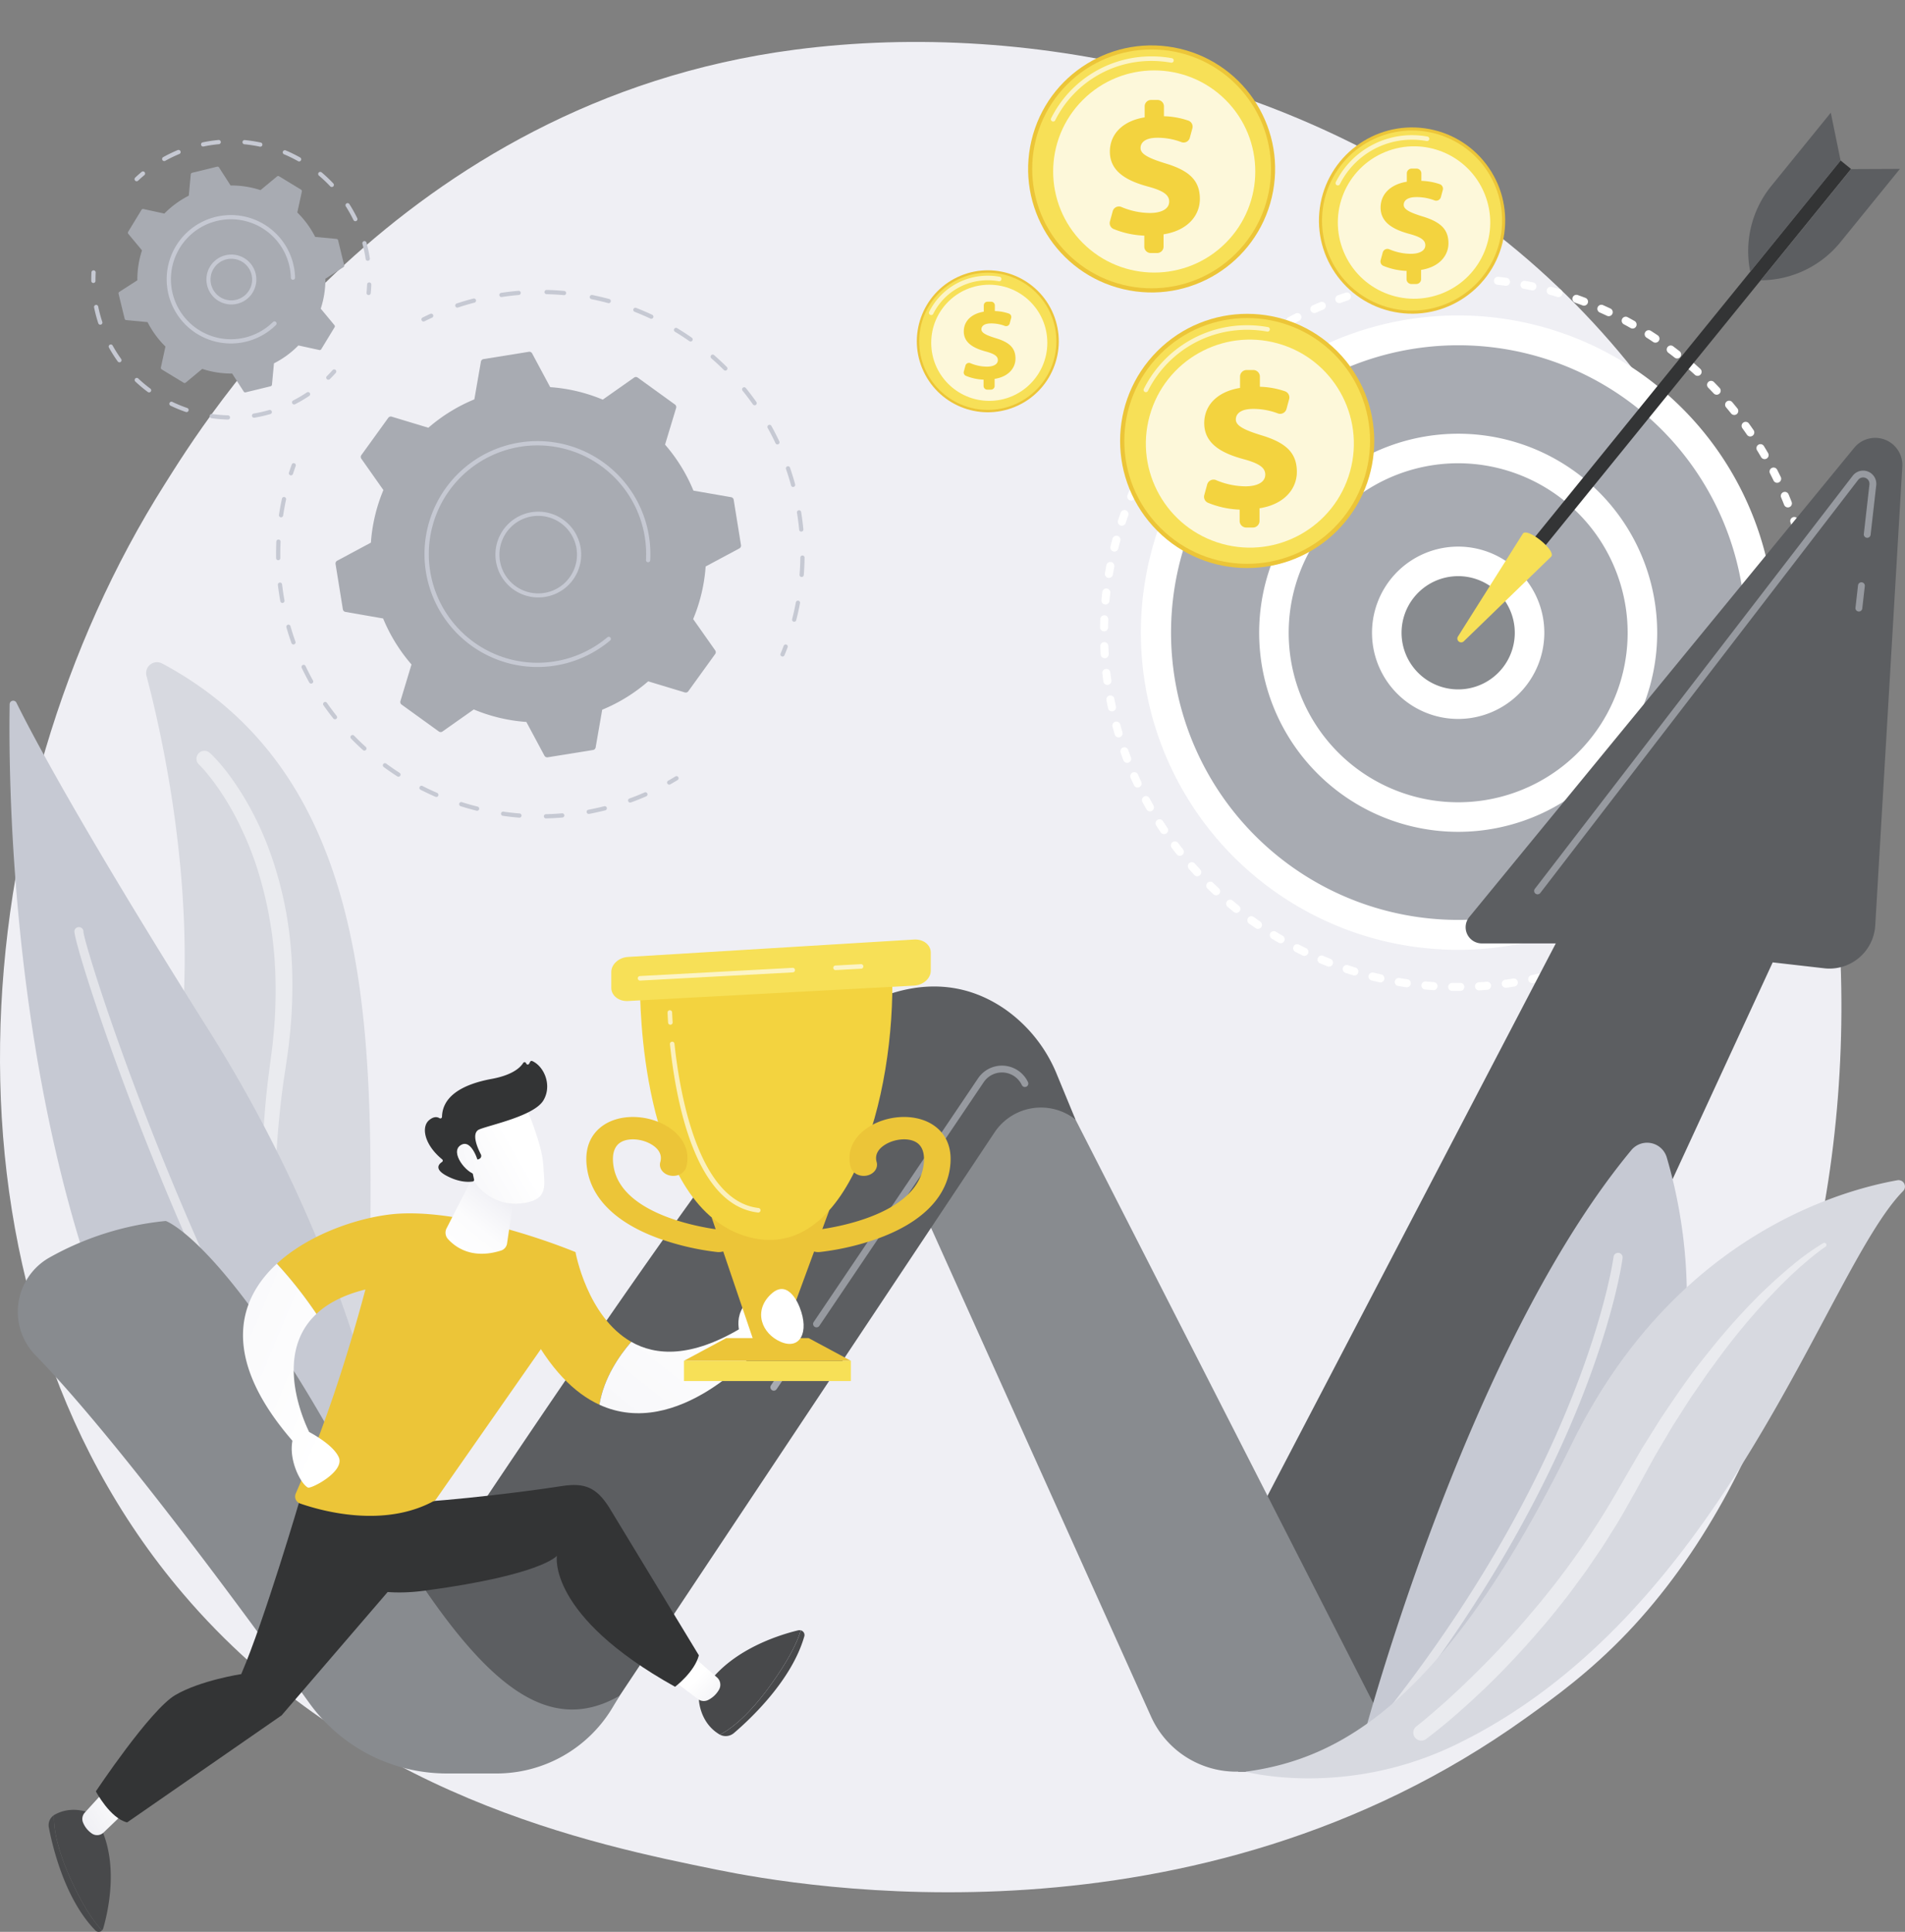 <svg xmlns="http://www.w3.org/2000/svg" xmlns:xlink="http://www.w3.org/1999/xlink" width="726" height="736.107" viewBox="0 0 726 736.107">
  <rect x="0" y="0" width="726" height="736.107" fill="#808080" stroke="none"/>
  <defs>
    <linearGradient id="linear-gradient" x1="1.121" y1="-0.158" x2="-1.164" y2="1.904" gradientUnits="objectBoundingBox">
      <stop offset="0" stop-color="#fff"/>
      <stop offset="1" stop-color="#efeff4"/>
    </linearGradient>
    <linearGradient id="linear-gradient-2" x1="0.642" y1="0.453" x2="-5.223" y2="3.274" xlink:href="#linear-gradient"/>
    <linearGradient id="linear-gradient-3" x1="0" y1="0.5" x2="1" y2="0.5" xlink:href="#linear-gradient"/>
    <linearGradient id="linear-gradient-4" x1="1.103" y1="0.077" x2="-0.006" y2="0.854" gradientUnits="objectBoundingBox">
      <stop offset="0" stop-color="#fff"/>
      <stop offset="0.001" stop-color="#fefefe"/>
      <stop offset="1" stop-color="#efeff4"/>
    </linearGradient>
    <linearGradient id="linear-gradient-5" x1="0.508" y1="0.485" x2="1.513" y2="1.314" gradientUnits="objectBoundingBox">
      <stop offset="0" stop-color="#fff"/>
      <stop offset="0.47" stop-color="#f4f4f7"/>
      <stop offset="1" stop-color="#efeff4"/>
    </linearGradient>
    <linearGradient id="linear-gradient-6" x1="0.891" y1="0.756" x2="-1.329" y2="-0.937" xlink:href="#linear-gradient"/>
    <linearGradient id="linear-gradient-7" x1="0.228" y1="1.143" x2="0.77" y2="0.275" gradientUnits="objectBoundingBox">
      <stop offset="0" stop-color="#fff"/>
      <stop offset="0.541" stop-color="#fcfcfd"/>
      <stop offset="0.889" stop-color="#f3f3f7"/>
      <stop offset="1" stop-color="#efeff4"/>
    </linearGradient>
    <linearGradient id="linear-gradient-8" x1="0.672" y1="0.468" x2="-0.465" y2="1.136" xlink:href="#linear-gradient"/>
    <linearGradient id="linear-gradient-9" x1="2.225" y1="-0.28" x2="-2.428" y2="1.902" xlink:href="#linear-gradient"/>
    <linearGradient id="linear-gradient-10" x1="2.014" y1="-0.219" x2="7.211" y2="-2.832" xlink:href="#linear-gradient"/>
  </defs>
  <g id="Group_4141" data-name="Group 4141" transform="translate(-335 -302.118)">
    <path id="Path_9570" data-name="Path 9570" d="M955.424,948.28c-14.41,15.171-28.045,24.954-38.818,32.683-126.63,90.859-276.467,64.374-308.312,57.906-47.024-9.551-137.922-28.013-203.639-105.295-99.424-116.921-83.943-301.127-6.822-422.724,14.106-22.243,88.621-145.692,240.072-165.489,91.657-11.981,198.5,12.183,275.871,77.006C1076.187,558.435,1064.625,833.317,955.424,948.28Z" transform="translate(0 -24.303)" fill="#efeff4"/>
    <g id="Group_4106" data-name="Group 4106" transform="translate(390.683 554.423)">
      <path id="Path_9571" data-name="Path 9571" d="M628.374,1341.92s-65.285-42.942-67.507-136.746c-2.159-91.175,15.4-215.882-79.4-266.579a4.149,4.149,0,0,0-5.965,4.719c5.487,20.692,17.727,74.42,13.8,129.472C484.289,1143.059,507.47,1314.435,628.374,1341.92Z" transform="translate(-475.358 -938.094)" fill="#d7d9e0"/>
      <path id="Path_9572" data-name="Path 9572" d="M528.765,1023.991l.391.346.294.28c.2.185.378.365.551.542.359.357.7.714,1.03,1.072.667.719,1.314,1.442,1.937,2.179,1.26,1.466,2.441,2.98,3.572,4.526a107.685,107.685,0,0,1,6.251,9.591,119.88,119.88,0,0,1,9.465,20.722,144.588,144.588,0,0,1,5.735,21.988,152.921,152.921,0,0,1,2.24,22.551,187.2,187.2,0,0,1-.786,22.58l-.6,5.61-.785,5.583c-.257,1.884-.543,3.645-.813,5.474-.28,1.812-.552,3.626-.767,5.448a332.07,332.07,0,0,0-2.776,43.957c-.02,7.355.3,14.707.75,22.051.472,7.344,1.241,14.666,2.169,21.969.953,7.3,2.157,14.566,3.567,21.8q2.19,10.829,5.126,21.493,3,10.639,6.833,21.021,3.868,10.361,8.693,20.336a178.579,178.579,0,0,0,10.821,19.31,163.041,163.041,0,0,0,13.2,17.814,155.064,155.064,0,0,1-13.891-17.355,179.857,179.857,0,0,1-11.533-19.059,219.776,219.776,0,0,1-9.406-20.225q-4.148-10.361-7.471-21.035-3.249-10.683-5.767-21.577c-1.619-7.269-3.047-14.584-4.2-21.948-1.09-7.37-2.019-14.768-2.649-22.2-.606-7.428-1.083-14.875-1.216-22.333a337.566,337.566,0,0,1,1.914-44.723c.181-1.86.42-3.714.668-5.567l.72-5.529.7-5.427.52-5.442a180.674,180.674,0,0,0,.523-21.8,148.644,148.644,0,0,0-7.768-42.58c-1.209-3.4-2.5-6.772-4-10.047-1.477-3.286-3.054-6.528-4.831-9.654a101.262,101.262,0,0,0-5.75-9.093c-1.038-1.455-2.116-2.879-3.232-4.253-.555-.691-1.127-1.362-1.7-2.014-.29-.325-.58-.649-.871-.952-.146-.159-.29-.307-.428-.443l-.327-.325-.248-.246a3.026,3.026,0,0,1,4.139-4.411Z" transform="translate(-504.542 -989.457)" fill="#fff" opacity="0.47"/>
    </g>
    <g id="Group_4108" data-name="Group 4108" transform="translate(338.607 569.099)">
      <path id="Path_9573" data-name="Path 9573" d="M344.165,976.425c-.711,41.584.849,297.368,144.076,363.715a6.422,6.422,0,0,0,9.109-6.049c-1.043-30.4-9.936-126.387-77.4-233.583-48.673-77.342-67.249-112.569-73.211-124.661A1.359,1.359,0,0,0,344.165,976.425Z" transform="translate(-344.092 -975.086)" fill="#c6c9d3"/>
      <g id="Group_4107" data-name="Group 4107" transform="translate(24.744 86.273)">
        <path id="Path_9574" data-name="Path 9574" d="M534.979,1467.019a1.733,1.733,0,0,1-1.429-.749c-42.877-62.034-75.063-131.566-94.513-178.971-20.91-50.961-33.043-90.93-32.56-93.35a1.735,1.735,0,0,1,3.432.459c.288,3.287,11.72,41.558,33.071,93.355,19.272,46.754,51.125,115.334,93.425,176.534a1.736,1.736,0,0,1-1.426,2.722Zm-125.1-272.4v0Z" transform="translate(-406.463 -1192.552)" fill="#fff" opacity="0.5"/>
      </g>
    </g>
    <g id="Group_4114" data-name="Group 4114" transform="translate(754.234 345.062)">
      <g id="Group_4112" data-name="Group 4112" transform="translate(0 61.693)">
        <path id="Path_9575" data-name="Path 9575" d="M1528.06,838.841q-1.06,0-2.122-.017a1.535,1.535,0,1,1,.048-3.07q1.037.017,2.077.016l.957,0a1.515,1.515,0,0,1,1.547,1.523,1.536,1.536,0,0,1-1.523,1.548Zm8.131-.243a1.535,1.535,0,0,1-.09-3.068q1.512-.09,3.028-.215a1.536,1.536,0,0,1,.253,3.061q-1.551.128-3.1.22Zm-17.382-.075c-.036,0-.071,0-.107,0q-1.551-.107-3.094-.248a1.535,1.535,0,1,1,.279-3.058q1.51.138,3.026.242a1.535,1.535,0,0,1-.1,3.067Zm27.566-.918a1.535,1.535,0,0,1-.2-3.057q1.508-.2,3-.44a1.535,1.535,0,1,1,.48,3.032q-1.53.242-3.071.451A1.544,1.544,0,0,1,1546.375,837.605Zm-37.737-.171a1.517,1.517,0,0,1-.223-.016q-1.539-.224-3.069-.484a1.535,1.535,0,1,1,.514-3.027q1.494.253,3,.472a1.535,1.535,0,0,1-.219,3.055Zm47.816-1.577a1.535,1.535,0,0,1-.318-3.037q1.488-.316,2.962-.665a1.535,1.535,0,1,1,.705,2.988q-1.508.356-3.029.68A1.524,1.524,0,0,1,1556.454,835.857Zm-57.876-.286a1.55,1.55,0,0,1-.339-.038q-1.522-.343-3.032-.719a1.535,1.535,0,1,1,.744-2.979q1.475.368,2.962.7a1.536,1.536,0,0,1-.336,3.034Zm67.8-2.219a1.535,1.535,0,0,1-.431-3.009q1.458-.428,2.9-.888a1.535,1.535,0,0,1,.932,2.926q-1.477.47-2.97.908A1.523,1.523,0,0,1,1566.373,833.352Zm-77.7-.413a1.553,1.553,0,0,1-.452-.068q-1.489-.458-2.965-.948a1.535,1.535,0,0,1,.968-2.913q1.443.478,2.9.926a1.536,1.536,0,0,1-.45,3Zm87.4-2.839a1.536,1.536,0,0,1-.544-2.972q1.422-.538,2.826-1.107a1.535,1.535,0,1,1,1.153,2.846q-1.437.581-2.891,1.132A1.527,1.527,0,0,1,1576.074,830.1Zm-97.08-.541a1.53,1.53,0,0,1-.56-.107q-1.449-.569-2.883-1.17a1.535,1.535,0,0,1,1.188-2.832q1.4.588,2.817,1.144a1.536,1.536,0,0,1-.561,2.965Zm106.5-3.442a1.536,1.536,0,0,1-.653-2.926q1.376-.645,2.733-1.319a1.535,1.535,0,0,1,1.367,2.75q-1.389.69-2.8,1.35A1.534,1.534,0,0,1,1585.5,826.118Zm-115.889-.661a1.531,1.531,0,0,1-.667-.154q-1.4-.677-2.784-1.385a1.535,1.535,0,0,1,1.4-2.733q1.352.693,2.721,1.354a1.536,1.536,0,0,1-.669,2.918Zm124.97-4.023a1.536,1.536,0,0,1-.757-2.873q1.318-.744,2.616-1.518a1.535,1.535,0,1,1,1.572,2.638q-1.329.791-2.678,1.554A1.53,1.53,0,0,1,1594.578,821.433Zm-134.013-.779a1.522,1.522,0,0,1-.769-.208q-1.344-.78-2.67-1.59a1.536,1.536,0,0,1,1.6-2.62q1.295.793,2.609,1.555a1.536,1.536,0,0,1-.772,2.864Zm142.706-4.58a1.535,1.535,0,0,1-.856-2.81q1.258-.844,2.5-1.714a1.535,1.535,0,1,1,1.767,2.51q-1.266.891-2.554,1.754A1.524,1.524,0,0,1,1603.271,816.074Zm-151.358-.891a1.524,1.524,0,0,1-.867-.269q-1.281-.878-2.541-1.787a1.535,1.535,0,0,1,1.8-2.491q1.232.888,2.483,1.746a1.535,1.535,0,0,1-.87,2.8Zm159.623-5.114a1.536,1.536,0,0,1-.949-2.743q1.191-.937,2.36-1.9a1.535,1.535,0,1,1,1.952,2.37q-1.2.985-2.415,1.944A1.526,1.526,0,0,1,1611.535,810.07Zm-167.835-.99a1.527,1.527,0,0,1-.96-.338q-1.21-.972-2.4-1.972a1.535,1.535,0,1,1,1.977-2.349q1.161.977,2.344,1.927a1.535,1.535,0,0,1-.963,2.732Zm175.626-5.626a1.535,1.535,0,0,1-1.038-2.667q1.118-1.025,2.213-2.074a1.535,1.535,0,1,1,2.125,2.217q-1.119,1.072-2.262,2.121A1.531,1.531,0,0,1,1619.326,803.453Zm-183.351-1.076a1.529,1.529,0,0,1-1.049-.415q-1.133-1.06-2.241-2.145a1.535,1.535,0,1,1,2.148-2.194q1.084,1.062,2.191,2.1a1.535,1.535,0,0,1-1.049,2.656Zm190.623-6.111a1.535,1.535,0,0,1-1.12-2.585q1.038-1.107,2.051-2.236a1.535,1.535,0,1,1,2.287,2.049q-1.036,1.156-2.1,2.287A1.532,1.532,0,0,1,1626.6,796.266Zm-197.82-1.152a1.531,1.531,0,0,1-1.131-.5q-1.048-1.142-2.072-2.307a1.535,1.535,0,0,1,2.307-2.026q1,1.139,2.026,2.256a1.535,1.535,0,0,1-1.13,2.574Zm204.532-6.565a1.535,1.535,0,0,1-1.194-2.5q.953-1.181,1.878-2.384a1.535,1.535,0,0,1,2.433,1.872q-.946,1.23-1.921,2.439A1.534,1.534,0,0,1,1633.31,788.548Zm-211.158-1.218a1.532,1.532,0,0,1-1.206-.585q-.959-1.216-1.891-2.455a1.535,1.535,0,1,1,2.454-1.846q.911,1.211,1.848,2.4a1.535,1.535,0,0,1-1.2,2.486Zm217.273-6.985a1.535,1.535,0,0,1-1.263-2.406q.861-1.25,1.693-2.52a1.536,1.536,0,0,1,2.569,1.683q-.852,1.3-1.733,2.579A1.534,1.534,0,0,1,1639.424,780.345Zm-223.288-1.273a1.533,1.533,0,0,1-1.276-.678q-.863-1.284-1.7-2.59a1.536,1.536,0,1,1,2.587-1.655q.816,1.277,1.66,2.532a1.535,1.535,0,0,1-1.272,2.392ZM1644.9,771.7a1.536,1.536,0,0,1-1.325-2.309q.765-1.311,1.5-2.641a1.535,1.535,0,1,1,2.687,1.484q-.751,1.361-1.534,2.7A1.535,1.535,0,0,1,1644.9,771.7Zm-234.139-1.314a1.534,1.534,0,0,1-1.337-.778q-.763-1.345-1.5-2.71a1.535,1.535,0,1,1,2.7-1.453q.717,1.334,1.462,2.649a1.536,1.536,0,0,1-1.334,2.293Zm238.954-7.722a1.536,1.536,0,0,1-1.38-2.205q.662-1.368,1.3-2.75a1.535,1.535,0,0,1,2.793,1.276q-.647,1.415-1.324,2.813A1.535,1.535,0,0,1,1649.719,762.664Zm-243.646-1.342a1.535,1.535,0,0,1-1.39-.883q-.66-1.4-1.289-2.824a1.535,1.535,0,0,1,2.808-1.244q.615,1.389,1.26,2.762a1.536,1.536,0,0,1-1.389,2.189Zm247.763-8.037a1.536,1.536,0,0,1-1.427-2.1q.558-1.413,1.083-2.841a1.535,1.535,0,1,1,2.881,1.061q-.538,1.461-1.108,2.908A1.536,1.536,0,0,1,1653.836,753.286ZM1402.077,751.9a1.537,1.537,0,0,1-1.436-.99q-.55-1.449-1.069-2.915a1.536,1.536,0,0,1,2.895-1.026q.508,1.434,1.045,2.85a1.536,1.536,0,0,1-1.435,2.081Zm255.153-8.288a1.536,1.536,0,0,1-1.468-1.987q.448-1.453.864-2.92a1.535,1.535,0,1,1,2.954.839q-.425,1.5-.883,2.984A1.537,1.537,0,0,1,1657.229,743.617ZM1398.81,742.21a1.537,1.537,0,0,1-1.473-1.1q-.437-1.486-.844-2.988a1.535,1.535,0,0,1,2.964-.8q.4,1.467.826,2.92a1.536,1.536,0,0,1-1.473,1.97Zm261.066-8.5a1.537,1.537,0,0,1-1.5-1.875q.335-1.484.638-2.978a1.535,1.535,0,1,1,3.01.609q-.309,1.528-.653,3.046A1.536,1.536,0,0,1,1659.876,733.712ZM1396.29,732.3a1.535,1.535,0,0,1-1.5-1.214q-.325-1.515-.616-3.043a1.535,1.535,0,1,1,3.016-.575q.284,1.494.6,2.975a1.535,1.535,0,0,1-1.18,1.823A1.553,1.553,0,0,1,1396.29,732.3Zm265.464-8.651a1.513,1.513,0,0,1-.226-.017,1.535,1.535,0,0,1-1.294-1.743q.221-1.5.408-3.007a1.535,1.535,0,1,1,3.047.378q-.191,1.543-.418,3.078A1.535,1.535,0,0,1,1661.754,723.645Zm-267.227-1.426a1.535,1.535,0,0,1-1.519-1.328q-.209-1.532-.385-3.077a1.535,1.535,0,0,1,3.051-.348q.172,1.511.377,3.01a1.536,1.536,0,0,1-1.313,1.729A1.589,1.589,0,0,1,1394.527,722.219Zm268.33-8.745c-.036,0-.073,0-.109,0a1.534,1.534,0,0,1-1.424-1.638q.106-1.512.177-3.03a1.536,1.536,0,0,1,3.068.145q-.074,1.554-.182,3.1A1.535,1.535,0,0,1,1662.857,713.475Zm-269.336-1.435a1.536,1.536,0,0,1-1.531-1.441q-.1-1.554-.155-3.1a1.535,1.535,0,1,1,3.068-.119q.059,1.513.152,3.032a1.535,1.535,0,0,1-1.438,1.627C1393.585,712.038,1393.553,712.04,1393.521,712.04Zm269.661-8.79a1.535,1.535,0,0,1-1.535-1.527q-.009-1.514-.052-3.035a1.535,1.535,0,0,1,3.07-.087q.043,1.555.053,3.1a1.535,1.535,0,0,1-1.526,1.544Zm-269.9-1.441h-.022a1.535,1.535,0,0,1-1.514-1.557q.022-1.556.079-3.1a1.554,1.554,0,0,1,1.591-1.477,1.536,1.536,0,0,1,1.477,1.591q-.057,1.513-.078,3.033A1.535,1.535,0,0,1,1393.282,701.809Zm269.454-8.783a1.535,1.535,0,0,1-1.529-1.412q-.122-1.51-.279-3.023a1.535,1.535,0,1,1,3.054-.317q.161,1.548.285,3.092a1.535,1.535,0,0,1-1.406,1.654C1662.82,693.025,1662.778,693.027,1662.736,693.027Zm-268.92-1.433c-.047,0-.093,0-.141-.006a1.534,1.534,0,0,1-1.39-1.667q.14-1.549.315-3.089a1.535,1.535,0,0,1,3.051.346q-.17,1.505-.308,3.019A1.536,1.536,0,0,1,1393.816,691.594Zm267.914-7.409a1.535,1.535,0,0,1-1.517-1.312q-.222-1.5-.475-3a1.535,1.535,0,0,1,3.028-.514q.259,1.526.484,3.066a1.534,1.534,0,0,1-1.3,1.742A1.494,1.494,0,0,1,1661.73,684.185Zm-266.605-2.737a1.519,1.519,0,0,1-.256-.022,1.534,1.534,0,0,1-1.26-1.768q.257-1.533.549-3.056a1.535,1.535,0,1,1,3.016.578q-.285,1.489-.537,2.987A1.536,1.536,0,0,1,1395.124,681.448Zm264.741-7.32a1.536,1.536,0,0,1-1.5-1.2q-.333-1.483-.7-2.954a1.535,1.535,0,0,1,2.98-.741q.374,1.5.715,3.021a1.535,1.535,0,0,1-1.161,1.834A1.551,1.551,0,0,1,1659.865,674.128Zm-262.66-2.71a1.537,1.537,0,0,1-1.491-1.905q.375-1.514.784-3.014a1.535,1.535,0,0,1,2.963.806q-.4,1.468-.766,2.947A1.537,1.537,0,0,1,1397.205,671.418Zm260.041-7.179a1.536,1.536,0,0,1-1.467-1.086q-.445-1.454-.922-2.892a1.535,1.535,0,1,1,2.914-.966q.488,1.471.943,2.958a1.537,1.537,0,0,1-1.468,1.986Zm-257.2-2.67a1.536,1.536,0,0,1-1.458-2.018q.489-1.478,1.011-2.943a1.535,1.535,0,0,1,2.893,1.03q-.51,1.432-.988,2.878A1.537,1.537,0,0,1,1400.05,661.569Zm253.833-6.99a1.535,1.535,0,0,1-1.43-.976q-.555-1.415-1.14-2.812a1.535,1.535,0,0,1,2.833-1.185q.6,1.43,1.166,2.879a1.534,1.534,0,0,1-.87,1.989A1.519,1.519,0,0,1,1653.882,654.579Zm-250.247-2.608a1.536,1.536,0,0,1-1.416-2.127q.6-1.436,1.232-2.856a1.535,1.535,0,0,1,2.805,1.248q-.618,1.388-1.2,2.792A1.537,1.537,0,0,1,1403.635,651.971ZM1649.79,645.2a1.536,1.536,0,0,1-1.384-.868q-.658-1.363-1.345-2.707a1.535,1.535,0,1,1,2.733-1.4q.7,1.376,1.378,2.771a1.537,1.537,0,0,1-1.382,2.2Zm-241.852-2.525a1.537,1.537,0,0,1-1.367-2.234q.707-1.385,1.444-2.753a1.535,1.535,0,0,1,2.7,1.456q-.721,1.337-1.411,2.692A1.537,1.537,0,0,1,1407.938,642.678Zm237.069-6.49a1.536,1.536,0,0,1-1.33-.765q-.76-1.31-1.549-2.6a1.535,1.535,0,1,1,2.62-1.6q.806,1.32,1.585,2.66a1.536,1.536,0,0,1-1.326,2.307Zm-232.076-2.449a1.535,1.535,0,0,1-1.31-2.334q.809-1.327,1.648-2.635a1.535,1.535,0,1,1,2.585,1.657q-.819,1.279-1.61,2.576A1.535,1.535,0,0,1,1412.931,633.739Zm226.617-6.183a1.533,1.533,0,0,1-1.267-.666q-.859-1.25-1.744-2.477a1.535,1.535,0,1,1,2.491-1.8q.905,1.256,1.784,2.534a1.535,1.535,0,0,1-1.264,2.4Zm-220.965-2.349a1.535,1.535,0,0,1-1.246-2.431q.906-1.262,1.84-2.5a1.535,1.535,0,1,1,2.453,1.847q-.913,1.212-1.8,2.446A1.534,1.534,0,0,1,1418.583,625.207Zm214.864-5.847a1.531,1.531,0,0,1-1.2-.572q-.952-1.181-1.928-2.34a1.535,1.535,0,0,1,2.348-1.979q1,1.184,1.971,2.392a1.535,1.535,0,0,1-1.195,2.5Zm-208.587-2.233a1.535,1.535,0,0,1-1.175-2.522q1-1.188,2.021-2.355a1.535,1.535,0,0,1,2.308,2.025q-1,1.141-1.977,2.3A1.532,1.532,0,0,1,1424.86,617.127Zm201.881-5.482a1.532,1.532,0,0,1-1.121-.485q-1.038-1.107-2.1-2.189a1.535,1.535,0,1,1,2.192-2.15q1.086,1.106,2.148,2.239a1.535,1.535,0,0,1-1.119,2.585Zm-195.015-2.1a1.535,1.535,0,0,1-1.1-2.608q1.084-1.11,2.193-2.2a1.535,1.535,0,0,1,2.147,2.2q-1.084,1.061-2.143,2.145A1.531,1.531,0,0,1,1431.727,609.545Zm187.742-5.09a1.529,1.529,0,0,1-1.036-.4q-1.12-1.025-2.261-2.025a1.535,1.535,0,0,1,2.024-2.309q1.166,1.022,2.311,2.07a1.535,1.535,0,0,1-1.038,2.667Zm-180.328-1.95a1.535,1.535,0,0,1-1.015-2.687q1.163-1.025,2.351-2.023a1.535,1.535,0,1,1,1.975,2.35q-1.161.975-2.3,1.976A1.525,1.525,0,0,1,1439.141,602.5Zm172.532-4.675a1.531,1.531,0,0,1-.948-.328q-1.193-.938-2.407-1.85a1.535,1.535,0,0,1,1.844-2.455q1.241.932,2.461,1.892a1.535,1.535,0,0,1-.95,2.742Zm-164.61-1.784a1.535,1.535,0,0,1-.926-2.761q1.237-.932,2.495-1.838a1.535,1.535,0,0,1,1.793,2.493q-1.23.884-2.439,1.8A1.531,1.531,0,0,1,1447.063,596.046Zm156.337-4.237a1.528,1.528,0,0,1-.854-.261q-1.26-.846-2.54-1.665a1.535,1.535,0,0,1,1.654-2.587q1.309.837,2.6,1.7a1.535,1.535,0,0,1-.858,2.81Zm-147.952-1.6a1.535,1.535,0,0,1-.831-2.827q1.3-.835,2.625-1.642a1.535,1.535,0,1,1,1.6,2.621q-1.293.788-2.566,1.606A1.528,1.528,0,0,1,1455.448,590.208Zm139.246-3.78a1.527,1.527,0,0,1-.755-.2q-1.323-.749-2.662-1.469a1.536,1.536,0,0,1,1.454-2.7q1.368.736,2.719,1.5a1.536,1.536,0,0,1-.757,2.872Zm-130.448-1.4a1.536,1.536,0,0,1-.73-2.888q1.36-.732,2.74-1.437a1.535,1.535,0,1,1,1.4,2.735q-1.349.689-2.679,1.406A1.529,1.529,0,0,1,1464.245,585.027Zm121.356-3.308a1.529,1.529,0,0,1-.653-.147q-1.375-.648-2.765-1.264a1.535,1.535,0,0,1,1.244-2.807q1.423.631,2.829,1.293a1.536,1.536,0,0,1-.655,2.925Zm-112.182-1.192a1.536,1.536,0,0,1-.624-2.939q1.418-.629,2.852-1.228a1.535,1.535,0,1,1,1.182,2.835q-1.4.584-2.788,1.2A1.528,1.528,0,0,1,1473.42,580.526Zm102.756-2.816a1.539,1.539,0,0,1-.546-.1q-1.421-.542-2.855-1.051a1.535,1.535,0,1,1,1.028-2.894q1.467.521,2.92,1.075a1.535,1.535,0,0,1-.547,2.97Zm-93.255-.976a1.536,1.536,0,0,1-.514-2.982q1.46-.52,2.937-1.007a1.536,1.536,0,0,1,.962,2.917q-1.443.475-2.871.983A1.536,1.536,0,0,1,1482.921,576.735Zm83.547-2.3a1.541,1.541,0,0,1-.436-.064q-1.457-.432-2.928-.83a1.535,1.535,0,0,1,.8-2.964q1.5.408,3,.849a1.536,1.536,0,0,1-.435,3.008Zm-73.786-.752a1.535,1.535,0,0,1-.4-3.017q1.5-.407,3.005-.78a1.535,1.535,0,1,1,.738,2.98q-1.476.365-2.937.763A1.532,1.532,0,0,1,1492.682,573.679Zm63.853-1.778a1.551,1.551,0,0,1-.323-.035q-1.489-.319-2.986-.6a1.535,1.535,0,1,1,.575-3.016q1.532.292,3.054.617a1.536,1.536,0,0,1-.32,3.037Zm-53.887-.527a1.536,1.536,0,0,1-.288-3.044q1.521-.292,3.055-.551a1.535,1.535,0,0,1,.512,3.027q-1.5.254-2.988.539A1.543,1.543,0,0,1,1502.648,571.373Zm43.8-1.234a1.532,1.532,0,0,1-.207-.014q-1.5-.2-3.013-.373a1.535,1.535,0,1,1,.343-3.051q1.545.174,3.081.382a1.535,1.535,0,0,1-.2,3.057Zm-33.687-.316a1.535,1.535,0,0,1-.174-3.06q.782-.09,1.569-.171.759-.079,1.52-.149a1.535,1.535,0,1,1,.284,3.057q-.743.069-1.488.146-.768.08-1.533.167A1.49,1.49,0,0,1,1512.76,569.823Zm23.5-.669-.092,0q-1.513-.089-3.031-.143a1.535,1.535,0,0,1,.109-3.069q1.554.056,3.1.146a1.535,1.535,0,0,1-.089,3.068Zm-13.3-.122a1.535,1.535,0,0,1-.061-3.069q1.556-.062,3.1-.089a1.536,1.536,0,0,1,.053,3.071q-1.515.026-3.035.087Z" transform="translate(-1391.747 -565.874)" fill="#fff"/>
        <g id="Group_4109" data-name="Group 4109" transform="translate(15.664 15.665)">
          <circle id="Ellipse_12480" data-name="Ellipse 12480" cx="115.173" cy="115.173" r="115.173" transform="translate(5.643 5.636)" fill="#a8abb2"/>
          <path id="Path_9576" data-name="Path 9576" d="M1551.955,846.978a120.863,120.863,0,1,1,12.546-.65A120.969,120.969,0,0,1,1551.955,846.978Zm.173-230.359a110.335,110.335,0,0,0-11.377.59,109.481,109.481,0,1,0,11.377-.59Z" transform="translate(-1431.23 -605.36)" fill="#fff"/>
        </g>
        <g id="Group_4110" data-name="Group 4110" transform="translate(37.181 37.175)">
          <circle id="Ellipse_12481" data-name="Ellipse 12481" cx="70.215" cy="70.215" r="70.215" transform="translate(0 99.299) rotate(-45)" fill="#a8abb2"/>
          <path id="Path_9577" data-name="Path 9577" d="M1620.37,870.386a75.846,75.846,0,1,1,75.5-83.668h0a75.845,75.845,0,0,1-67.62,83.26A76.483,76.483,0,0,1,1620.37,870.386Zm.105-140.438a64.588,64.588,0,1,0,64.193,57.93h0A64.68,64.68,0,0,0,1620.475,729.948Z" transform="translate(-1521.128 -695.239)" fill="#fff"/>
        </g>
        <g id="Group_4111" data-name="Group 4111" transform="translate(103.644 103.637)">
          <circle id="Ellipse_12482" data-name="Ellipse 12482" cx="27.203" cy="27.203" r="27.203" transform="translate(4.174 7.175) rotate(-3.163)" fill="#888b8f"/>
          <path id="Path_9578" data-name="Path 9578" d="M1685.772,892.782a32.835,32.835,0,1,1,32.719-36.221h0a32.87,32.87,0,0,1-29.272,36.043A33.531,33.531,0,0,1,1685.772,892.782Zm.1-54.413a21.941,21.941,0,0,0-2.265.118,21.574,21.574,0,1,0,23.683,19.235h0a21.579,21.579,0,0,0-21.418-19.352Z" transform="translate(-1652.997 -827.109)" fill="#fff"/>
        </g>
      </g>
      <g id="Group_4113" data-name="Group 4113" transform="translate(136.154)">
        <rect id="Rectangle_1248" data-name="Rectangle 1248" width="5.144" height="194.772" transform="matrix(-0.776, -0.63, 0.63, -0.776, 27.343, 172.587)" fill="#333435"/>
        <path id="Path_9579" data-name="Path 9579" d="M1759.951,813.976c1.86-2.29,12.659,6.48,10.8,8.77l-33.332,32.291a1.449,1.449,0,0,1-2.234-1.814Z" transform="translate(-1734.944 -653.627)" fill="#f7e057"/>
        <path id="Path_9580" data-name="Path 9580" d="M2060.866,464.4l18.619-.079-22.678,27.922a39.321,39.321,0,0,1-30.357,14.532h0Z" transform="translate(-1910.803 -442.913)" fill="#5c5e61"/>
        <path id="Path_9581" data-name="Path 9581" d="M2049.581,428.606l-3.742-18.24-22.677,27.922a39.321,39.321,0,0,0-8,32.693h0Z" transform="translate(-1903.511 -410.366)" fill="#5c5e61"/>
      </g>
    </g>
    <g id="Group_4115" data-name="Group 4115" transform="translate(341.798 468.932)">
      <path id="Path_9582" data-name="Path 9582" d="M1482.617,1178.936l137.634-263.676h-28.2a6.159,6.159,0,0,1-4.761-10.066l146.69-178.785a10.346,10.346,0,0,1,18.326,7.172l-10.312,174.83a17.469,17.469,0,0,1-19.425,16.328l-19.66-2.25-136.56,295.74a21.744,21.744,0,0,1-19.741,12.628h-47.33Z" transform="translate(-1034.131 -722.599)" fill="#5c5e61"/>
      <path id="Path_9583" data-name="Path 9583" d="M1195.783,1350.077l97.167,215.843a35.633,35.633,0,0,0,32.493,21.006h50.091a18.289,18.289,0,0,0,15.994-9.417l1.781-3.211h0a14.321,14.321,0,0,1-12.756-7.811l-129.463-253.663Z" transform="translate(-861.09 -1078.669)" fill="#888b8f"/>
      <path id="Path_9584" data-name="Path 9584" d="M970.414,1300.319h0a21.25,21.25,0,0,0-30.859,4.9L796.693,1519.861a61.714,61.714,0,0,1-51.375,27.52h-20.1l-16.36-47.128S841.668,1296.609,875.9,1265.8c0,0,34.09-30.724,67.7-7.495a56.089,56.089,0,0,1,19.74,24.874Z" transform="translate(-567.337 -1040.542)" fill="#5c5e61"/>
      <path id="Path_9585" data-name="Path 9585" d="M364.053,1488.825a112.815,112.815,0,0,1,44.474-14.011s22.009,7.5,65.857,86.069,72.953,114.4,107.107,94.83l-2.828,4.695a51.505,51.505,0,0,1-44.121,24.933H515.652a64.619,64.619,0,0,1-52.465-26.882c-26.435-36.748-74.288-101.61-104.261-132.406A23.742,23.742,0,0,1,364.053,1488.825Z" transform="translate(-352.135 -1176.394)" fill="#888b8f"/>
      <path id="Path_9586" data-name="Path 9586" d="M2118.712,872.527a1.236,1.236,0,0,1-.148-.008,1.3,1.3,0,0,1-1.146-1.44l.968-8.536a1.3,1.3,0,0,1,2.586.293l-.968,8.537A1.3,1.3,0,0,1,2118.712,872.527Z" transform="translate(-1417.087 -806.327)" fill="#979aa0"/>
      <path id="Path_9587" data-name="Path 9587" d="M1810.053,915.558a1.3,1.3,0,0,1-1.03-2.1l121.129-157.391a5.019,5.019,0,0,1,8.964,3.626l-2.138,18.865a1.3,1.3,0,1,1-2.586-.293l2.138-18.865a2.417,2.417,0,0,0-4.316-1.746L1811.085,915.051A1.3,1.3,0,0,1,1810.053,915.558Z" transform="translate(-1230.881 -741.599)" fill="#979aa0"/>
      <path id="Path_9588" data-name="Path 9588" d="M1117.388,1425.342a1.3,1.3,0,0,1-1.078-2.029l62.645-92.858a10.98,10.98,0,0,1,19.027,1.444,1.3,1.3,0,1,1-2.352,1.114,8.378,8.378,0,0,0-14.518-1.1l-62.645,92.858A1.3,1.3,0,0,1,1117.388,1425.342Z" transform="translate(-813.011 -1086.385)" fill="#979aa0"/>
      <path id="Path_9589" data-name="Path 9589" d="M1076.353,1624.808a1.3,1.3,0,0,1-1.078-2.029l4.017-5.954a1.3,1.3,0,1,1,2.157,1.456l-4.017,5.954A1.3,1.3,0,0,1,1076.353,1624.808Z" transform="translate(-788.256 -1261.72)" fill="#a8abb2"/>
    </g>
    <g id="Group_4116" data-name="Group 4116" transform="translate(854.968 737.539)">
      <path id="Path_9590" data-name="Path 9590" d="M1645.794,1624.434c8.73-31.191,45.672-154.494,101.586-221.922a7.81,7.81,0,0,1,13.513,2.733c11.205,37.91,30.12,150.7-110.312,223.1A3.375,3.375,0,0,1,1645.794,1624.434Z" transform="translate(-1645.663 -1399.667)" fill="#c6c9d3"/>
      <path id="Path_9591" data-name="Path 9591" d="M1655.181,1689.3a1.735,1.735,0,0,1-1.348-2.827c80.573-99.49,91.39-178.732,91.49-179.521a1.735,1.735,0,1,1,3.443.436c-.1.819-2.684,20.429-15.356,52.729-11.668,29.74-34.477,76.182-76.879,128.541A1.734,1.734,0,0,1,1655.181,1689.3Z" transform="translate(-1650.359 -1463.475)" fill="#fff" opacity="0.5"/>
    </g>
    <g id="Group_4127" data-name="Group 4127" transform="translate(369.781 355.449)">
      <g id="Group_4122" data-name="Group 4122" transform="translate(70.424 57.152)">
        <g id="Group_4117" data-name="Group 4117" transform="translate(0 65.997)">
          <path id="Path_9592" data-name="Path 9592" d="M976.5,1050.806a.8.8,0,0,1-.255-1.494q1.393-.785,2.754-1.614a.805.805,0,1,1,.836,1.376q-1.384.842-2.8,1.64A.8.8,0,0,1,976.5,1050.806Z" transform="translate(-826.805 -928.321)" fill="#c6c9d3"/>
          <path id="Path_9593" data-name="Path 9593" d="M686.593,900.955a.805.805,0,0,1,.256-1.59c2.032.291,4.1.521,6.154.684a.8.8,0,1,1-.128,1.6c-2.084-.165-4.189-.4-6.254-.7Zm-9.952-1.949-.055-.011c-2.028-.506-4.066-1.083-6.056-1.714a.8.8,0,0,1-.524-1.01.794.794,0,0,1,1.011-.524c1.958.621,3.964,1.189,5.959,1.687a.8.8,0,0,1-.335,1.574Zm26.292,2.922a.805.805,0,0,1,.124-1.6c2.049-.047,4.129-.16,6.183-.336a.805.805,0,0,1,.138,1.6c-2.087.179-4.2.294-6.285.341A.816.816,0,0,1,702.933,901.928Zm-41.8-8.177a.8.8,0,0,1-.18-.054c-1.914-.829-3.83-1.731-5.694-2.68a.805.805,0,1,1,.732-1.435c1.834.934,3.719,1.821,5.6,2.637a.805.805,0,0,1-.46,1.532Zm58.084,6.465a.805.805,0,0,1-.009-1.584l.567-.109c1.83-.355,3.674-.766,5.482-1.224a.805.805,0,0,1,.394,1.562c-1.836.464-3.709.882-5.57,1.243l-.574.11A.806.806,0,0,1,719.217,900.217Zm-72.525-14.176a.813.813,0,0,1-.295-.116c-1.758-1.133-3.5-2.333-5.182-3.569a.805.805,0,0,1,.955-1.3c1.653,1.216,3.368,2.4,5.1,3.512a.805.805,0,0,1-.577,1.47Zm88.317,9.856a.805.805,0,0,1-.135-1.55c1.933-.7,3.868-1.476,5.75-2.3a.805.805,0,0,1,.644,1.476c-1.913.834-3.878,1.62-5.844,2.334A.8.8,0,0,1,735.009,895.9ZM633.7,876.088a.8.8,0,0,1-.4-.2c-1.553-1.4-3.078-2.872-4.532-4.362a.8.8,0,1,1,1.152-1.125c1.431,1.466,2.932,2.91,4.46,4.293a.8.8,0,0,1-.682,1.389Zm-11.2-11.931a.8.8,0,0,1-.489-.292c-1.3-1.636-2.566-3.332-3.758-5.043a.805.805,0,1,1,1.321-.921c1.174,1.683,2.418,3.353,3.7,4.962a.8.8,0,0,1-.771,1.294Zm-9.09-13.6a.8.8,0,0,1-.563-.4c-1.011-1.821-1.979-3.7-2.877-5.59a.8.8,0,1,1,1.454-.692c.884,1.858,1.836,3.708,2.831,5.5a.8.8,0,0,1-.313,1.095A.8.8,0,0,1,613.41,850.559Zm-6.734-14.911a.8.8,0,0,1-.618-.523c-.7-1.967-1.346-3.982-1.923-5.99a.805.805,0,0,1,1.548-.444c.567,1.976,1.2,3.958,1.892,5.894a.805.805,0,0,1-.9,1.063Zm-4.212-15.817a.806.806,0,0,1-.651-.65c-.374-2.065-.686-4.159-.929-6.224a.8.8,0,1,1,1.6-.188c.24,2.032.547,4.093.915,6.125a.806.806,0,0,1-.934.936Zm-1.6-16.294a.8.8,0,0,1-.663-.78c-.033-2.079,0-4.2.1-6.292a.805.805,0,1,1,1.608.074c-.1,2.063-.127,4.146-.095,6.192a.8.8,0,0,1-.947.8Zm1.088-16.335a.806.806,0,0,1-.655-.912q.2-1.34.439-2.671c.21-1.181.444-2.365.693-3.52a.8.8,0,0,1,.927-.622l.029.005a.8.8,0,0,1,.617.957c-.246,1.136-.474,2.3-.681,3.462q-.233,1.308-.431,2.627a.806.806,0,0,1-.916.677Z" transform="translate(-600.188 -766.571)" fill="#c6c9d3"/>
          <path id="Path_9594" data-name="Path 9594" d="M613.148,751.608a.765.765,0,0,1-.109-.027.806.806,0,0,1-.517-1.015q.5-1.544,1.054-3.069a.805.805,0,1,1,1.514.548q-.543,1.5-1.037,3.019A.8.8,0,0,1,613.148,751.608Z" transform="translate(-607.605 -746.967)" fill="#c6c9d3"/>
        </g>
        <g id="Group_4118" data-name="Group 4118" transform="translate(55.408)">
          <path id="Path_9595" data-name="Path 9595" d="M740.517,606.369a.8.8,0,0,1-.217-1.514q1.451-.721,2.93-1.4a.805.805,0,0,1,.668,1.465q-1.455.664-2.882,1.373A.8.8,0,0,1,740.517,606.369Z" transform="translate(-739.852 -594.35)" fill="#c6c9d3"/>
          <path id="Path_9596" data-name="Path 9596" d="M901.338,707.025l-.061-.013a.805.805,0,0,1-.578-.981c.543-2.1,1.022-4.247,1.426-6.383a.805.805,0,0,1,.932-.643l.008,0a.8.8,0,0,1,.641.94c-.41,2.171-.9,4.354-1.449,6.487A.8.8,0,0,1,901.338,707.025Zm2.852-17.052a.8.8,0,0,1-.661-.856c.17-2.161.269-4.359.3-6.534a.8.8,0,0,1,1.61.019c-.026,2.21-.128,4.444-.3,6.64a.8.8,0,0,1-.865.74C904.242,689.981,904.216,689.978,904.19,689.973Zm-.15-17.289a.8.8,0,0,1-.659-.716c-.207-2.156-.489-4.339-.837-6.488a.8.8,0,1,1,1.589-.258c.355,2.184.641,4.4.851,6.592a.805.805,0,0,1-.724.879A.838.838,0,0,1,904.04,672.684Zm-3.112-17.008a.8.8,0,0,1-.636-.581c-.572-2.1-1.221-4.2-1.928-6.248a.8.8,0,1,1,1.521-.525c.72,2.084,1.379,4.22,1.96,6.35a.8.8,0,0,1-.565.989A.8.8,0,0,1,900.928,655.676Zm-5.976-16.22a.8.8,0,0,1-.588-.45c-.926-1.964-1.928-3.921-2.979-5.816a.8.8,0,1,1,1.407-.781c1.069,1.926,2.088,3.915,3.028,5.911a.805.805,0,0,1-.868,1.136Zm-8.694-14.928a.8.8,0,0,1-.516-.328c-1.25-1.771-2.576-3.525-3.944-5.213a.8.8,0,1,1,1.25-1.014c1.39,1.716,2.739,3.5,4.009,5.3a.8.8,0,0,1-.8,1.257Zm-11.151-13.2a.8.8,0,0,1-.426-.221c-1.541-1.532-3.15-3.032-4.785-4.457a.805.805,0,1,1,1.058-1.214c1.661,1.448,3.3,2.972,4.864,4.529a.805.805,0,0,1-.71,1.363Zm-102.14-24a.805.805,0,0,1-.113-1.557c2.091-.7,4.235-1.33,6.372-1.887a.805.805,0,0,1,.406,1.558c-2.1.549-4.212,1.173-6.271,1.857A.8.8,0,0,1,772.967,587.324Zm88.879,12.913a.8.8,0,0,1-.32-.133c-1.779-1.244-3.622-2.445-5.48-3.57a.805.805,0,0,1,.835-1.377c1.887,1.143,3.76,2.364,5.568,3.629a.8.8,0,0,1-.6,1.452ZM789.782,583.3a.805.805,0,0,1,.021-1.589c2.185-.329,4.406-.59,6.6-.775a.8.8,0,1,1,.135,1.6c-2.16.182-4.346.438-6.5.762A.8.8,0,0,1,789.782,583.3Zm57.1,8.284a.8.8,0,0,1-.2-.064c-1.966-.92-3.988-1.788-6.011-2.577a.805.805,0,0,1,.585-1.5c2.055.8,4.112,1.683,6.109,2.619a.805.805,0,0,1-.482,1.522Zm-39.844-9.378a.8.8,0,0,1,.161-1.6c2.206.052,4.439.178,6.637.377a.794.794,0,0,1,.729.874.8.8,0,0,1-.874.73c-2.162-.2-4.359-.32-6.53-.371A.829.829,0,0,1,807.037,582.207Zm23.609,3.426c-.023,0-.047-.01-.07-.016-2.1-.568-4.238-1.072-6.367-1.5a.805.805,0,0,1-.631-.948.817.817,0,0,1,.948-.631c2.164.435,4.342.948,6.471,1.525a.805.805,0,0,1-.351,1.57Z" transform="translate(-759.429 -580.609)" fill="#c6c9d3"/>
          <path id="Path_9597" data-name="Path 9597" d="M1085.354,925.7a.82.82,0,0,1-.169-.049.8.8,0,0,1-.434-1.052q.612-1.473,1.177-2.968a.8.8,0,1,1,1.505.57q-.575,1.518-1.2,3.016A.806.806,0,0,1,1085.354,925.7Z" transform="translate(-947.884 -786.026)" fill="#c6c9d3"/>
        </g>
        <g id="Group_4121" data-name="Group 4121" transform="translate(22.655 23.545)">
          <g id="Group_4119" data-name="Group 4119">
            <path id="Path_9598" data-name="Path 9598" d="M801.99,755.142A1.2,1.2,0,0,0,802,753.75l-8.4-11.933a63.566,63.566,0,0,0,4.759-20.036l12.853-6.887a1.2,1.2,0,0,0,.618-1.248l-2.785-17.279a1.2,1.2,0,0,0-.978-.991l-14.366-2.5a63.565,63.565,0,0,0-10.814-17.525l4.222-13.968a1.2,1.2,0,0,0-.445-1.318l-14.188-10.249a1.2,1.2,0,0,0-1.392-.009l-11.933,8.4a63.561,63.561,0,0,0-20.036-4.759l-6.887-12.854a1.2,1.2,0,0,0-1.247-.617L713.7,642.76a1.2,1.2,0,0,0-.99.978l-2.5,14.367a63.542,63.542,0,0,0-17.526,10.813L678.72,664.7a1.2,1.2,0,0,0-1.318.446l-10.249,14.188a1.2,1.2,0,0,0-.009,1.392l8.4,11.934a63.568,63.568,0,0,0-4.76,20.036l-12.853,6.887a1.2,1.2,0,0,0-.618,1.247L660.1,738.1a1.2,1.2,0,0,0,.978.99l14.366,2.5a63.55,63.55,0,0,0,10.814,17.526l-4.222,13.967a1.2,1.2,0,0,0,.445,1.319l14.188,10.249a1.2,1.2,0,0,0,1.392.009l11.933-8.4a63.561,63.561,0,0,0,20.036,4.76l6.887,12.853a1.2,1.2,0,0,0,1.248.617l17.279-2.785a1.2,1.2,0,0,0,.991-.978l2.5-14.366a63.568,63.568,0,0,0,17.525-10.814l13.968,4.222a1.2,1.2,0,0,0,1.319-.446Z" transform="translate(-657.294 -639.959)" fill="#a8abb2"/>
          </g>
          <g id="Group_4120" data-name="Group 4120" transform="translate(60.922 60.922)">
            <path id="Path_9599" data-name="Path 9599" d="M824.372,825.969a16.339,16.339,0,1,1,9.313-1.082A16.344,16.344,0,0,1,824.372,825.969Zm5.4-30.61a14.776,14.776,0,1,0,2.888.823A14.893,14.893,0,0,0,829.767,795.36Z" transform="translate(-810.857 -793.522)" fill="#c6c9d3"/>
          </g>
          <path id="Path_9600" data-name="Path 9600" d="M778.319,811.182a43.039,43.039,0,1,1,50-49.229h0a43.422,43.422,0,0,1,.529,8.364q-.014.393-.034.785a.914.914,0,0,1-.011.1.805.805,0,0,1-1.6-.184,41.739,41.739,0,0,0-.477-8.809,41.412,41.412,0,1,0-14.242,38.311.805.805,0,0,1,1.038,1.232,43.087,43.087,0,0,1-35.2,9.431Z" transform="translate(-708.869 -691.717)" fill="#c6c9d3"/>
        </g>
      </g>
      <g id="Group_4123" data-name="Group 4123" transform="translate(10.383 10.161)">
        <path id="Path_9601" data-name="Path 9601" d="M531.138,522.572l-5.22-6.292a35.613,35.613,0,0,0,1.769-11.4l6.873-4.417a.672.672,0,0,0,.289-.724l-2.323-9.527a.672.672,0,0,0-.59-.51l-8.135-.758a35.607,35.607,0,0,0-6.818-9.308l1.738-7.989a.671.671,0,0,0-.307-.716l-8.38-5.094a.672.672,0,0,0-.778.057l-6.292,5.22a35.615,35.615,0,0,0-11.4-1.769l-4.417-6.873a.671.671,0,0,0-.724-.29l-9.527,2.323a.671.671,0,0,0-.51.59l-.758,8.135a35.607,35.607,0,0,0-9.308,6.818l-7.989-1.738a.672.672,0,0,0-.716.307l-5.094,8.38a.672.672,0,0,0,.057.778l5.22,6.292a35.6,35.6,0,0,0-1.769,11.4l-6.874,4.417a.672.672,0,0,0-.289.724l2.323,9.527a.672.672,0,0,0,.59.51l8.135.758a35.607,35.607,0,0,0,6.818,9.308l-1.738,7.989a.672.672,0,0,0,.307.717l8.38,5.094a.671.671,0,0,0,.778-.057l6.292-5.22a35.6,35.6,0,0,0,11.4,1.769l4.417,6.873a.672.672,0,0,0,.724.29l9.527-2.323a.673.673,0,0,0,.51-.59l.758-8.135A35.615,35.615,0,0,0,517.4,530.3l7.989,1.738a.672.672,0,0,0,.717-.307l5.094-8.38A.672.672,0,0,0,531.138,522.572Z" transform="translate(-448.845 -462.16)" fill="#a8abb2"/>
      </g>
      <g id="Group_4124" data-name="Group 4124" transform="translate(43.884 43.661)">
        <path id="Path_9602" data-name="Path 9602" d="M541.143,565.478a9.508,9.508,0,1,1,6.1-.954A9.5,9.5,0,0,1,541.143,565.478Zm3.027-17.147a7.925,7.925,0,1,0,.958.232A7.98,7.98,0,0,0,544.17,548.331Z" transform="translate(-533.289 -546.604)" fill="#c6c9d3"/>
      </g>
      <g id="Group_4125" data-name="Group 4125" transform="translate(0 49.671)">
        <path id="Path_9603" data-name="Path 9603" d="M649.056,660.856a.8.8,0,0,1-.424-1.365c.747-.737,1.482-1.51,2.185-2.3a.8.8,0,1,1,1.2,1.073c-.725.811-1.483,1.607-2.254,2.368A.8.8,0,0,1,649.056,660.856Z" transform="translate(-558.845 -619.169)" fill="#c6c9d3"/>
        <path id="Path_9604" data-name="Path 9604" d="M470.083,638.126a.805.805,0,0,1,.257-1.59,51.9,51.9,0,0,0,6.032.509.805.805,0,0,1-.041,1.61,53.743,53.743,0,0,1-6.22-.525Zm-9.7-2.345a.783.783,0,0,1-.122-.032,53.829,53.829,0,0,1-5.772-2.372.805.805,0,0,1,.7-1.451,52.339,52.339,0,0,0,5.6,2.3.8.8,0,0,1-.4,1.554Zm25.784,2.167a.805.805,0,0,1,.009-1.587,51.787,51.787,0,0,0,5.9-1.348.805.805,0,0,1,.45,1.546,53.258,53.258,0,0,1-6.086,1.389A.792.792,0,0,1,486.168,637.947Zm-40.015-9.66a.8.8,0,0,1-.338-.146,52.941,52.941,0,0,1-4.784-4.007.805.805,0,0,1,1.1-1.172,51.615,51.615,0,0,0,4.639,3.885.8.8,0,0,1-.621,1.439Zm55.285,4.6a.805.805,0,0,1-.226-1.51c.215-.109.428-.221.642-.333a52.478,52.478,0,0,0,4.583-2.731.805.805,0,1,1,.894,1.34,54.132,54.132,0,0,1-4.725,2.815q-.33.174-.661.344A.8.8,0,0,1,501.438,632.891Zm-66.569-16.059a.8.8,0,0,1-.513-.323,54.077,54.077,0,0,1-3.343-5.27.805.805,0,1,1,1.408-.783,52.231,52.231,0,0,0,3.243,5.112.805.805,0,0,1-.8,1.263Zm-7.3-14.331a.8.8,0,0,1-.624-.54,53.007,53.007,0,0,1-1.6-6.033.8.8,0,0,1,1.577-.321,51.567,51.567,0,0,0,1.556,5.85.8.8,0,0,1-.9,1.045Z" transform="translate(-424.27 -581.787)" fill="#c6c9d3"/>
        <path id="Path_9605" data-name="Path 9605" d="M423.337,566.568a.8.8,0,0,1-.663-.785c-.011-1.081.013-2.18.07-3.267a.805.805,0,0,1,1.608.083c-.054,1.055-.077,2.121-.068,3.169a.805.805,0,0,1-.8.813A.845.845,0,0,1,423.337,566.568Z" transform="translate(-422.672 -561.752)" fill="#c6c9d3"/>
      </g>
      <g id="Group_4126" data-name="Group 4126" transform="translate(16.495 0)">
        <path id="Path_9606" data-name="Path 9606" d="M464.913,470.486a.805.805,0,0,1-.41-1.379c.791-.745,1.615-1.475,2.447-2.168a.805.805,0,0,1,1.03,1.238c-.808.672-1.606,1.379-2.373,2.1A.8.8,0,0,1,464.913,470.486Z" transform="translate(-464.25 -454.77)" fill="#c6c9d3"/>
        <path id="Path_9607" data-name="Path 9607" d="M568.97,482.593a.806.806,0,0,1-.655-.672,51.46,51.46,0,0,0-1.237-5.825.805.805,0,1,1,1.553-.425,53.142,53.142,0,0,1,1.276,6.007.807.807,0,0,1-.937.914Zm-4.723-15.1a.8.8,0,0,1-.583-.439q-.376-.769-.778-1.531c-.661-1.249-1.379-2.483-2.133-3.667a.805.805,0,0,1,1.358-.865c.778,1.22,1.517,2.492,2.2,3.78q.415.785.8,1.576a.805.805,0,0,1-.864,1.147Zm-72.834-22.909a.805.805,0,0,1-.251-1.5q.5-.28,1.014-.55c1.467-.776,2.986-1.492,4.512-2.126a.805.805,0,0,1,.618,1.487c-1.481.615-2.954,1.309-4.379,2.063q-.5.262-.983.533A.8.8,0,0,1,491.413,444.581Zm63.852,9.882a.8.8,0,0,1-.444-.241,51.54,51.54,0,0,0-4.323-4.093.8.8,0,1,1,1.037-1.231,53.223,53.223,0,0,1,4.458,4.221.805.805,0,0,1-.728,1.344Zm-49.03-15.424a.805.805,0,0,1-.023-1.581,52.944,52.944,0,0,1,6.073-.908.805.805,0,0,1,.146,1.6,51.367,51.367,0,0,0-5.889.88A.8.8,0,0,1,506.235,439.039Zm36.573,5.675a.809.809,0,0,1-.253-.091,52.009,52.009,0,0,0-5.349-2.618.805.805,0,1,1,.624-1.485,53.57,53.57,0,0,1,5.514,2.7.805.805,0,0,1-.536,1.494Zm-20.773-6.536a.805.805,0,0,1,.22-1.594c1.393.136,2.8.329,4.18.575l.015,0q.939.168,1.872.368a.8.8,0,0,1,.617.956.815.815,0,0,1-.956.618c-.607-.13-1.232-.263-1.831-.359-1.338-.238-2.7-.426-4.053-.557Z" transform="translate(-480.235 -436.548)" fill="#c6c9d3"/>
        <path id="Path_9608" data-name="Path 9608" d="M687.766,578.177a.805.805,0,0,1-.66-.872c.1-1.05.176-2.114.216-3.162a.805.805,0,0,1,1.609.06c-.041,1.081-.115,2.177-.222,3.26a.806.806,0,0,1-.88.722Z" transform="translate(-598.692 -519.089)" fill="#c6c9d3"/>
      </g>
      <path id="Path_9609" data-name="Path 9609" d="M515.327,557.226a24.467,24.467,0,1,1,28.027-29.89q.21.86.357,1.731a24.416,24.416,0,0,1,.321,3.021q.01.205.015.41a.807.807,0,0,1-.783.827.8.8,0,0,1-.827-.784,23.067,23.067,0,0,0-.647-4.824h0a22.848,22.848,0,0,0-27.152-16.9l-.246.056-.223.053a22.857,22.857,0,1,0,21.464,38.487.8.8,0,1,1,1.131,1.145,24.476,24.476,0,0,1-21.436,6.669Z" transform="translate(-466.374 -480.052)" fill="#c6c9d3"/>
    </g>
    <g id="Group_4129" data-name="Group 4129" transform="translate(676.116 396.838)">
      <circle id="Ellipse_12483" data-name="Ellipse 12483" cx="27.038" cy="27.038" r="27.038" transform="matrix(0.924, -0.383, 0.383, 0.924, 0, 20.694)" fill="#ecc538"/>
      <circle id="Ellipse_12484" data-name="Ellipse 12484" cx="26.139" cy="26.139" r="26.139" transform="translate(9.188 9.188)" fill="#f7e057"/>
      <path id="Path_9610" data-name="Path 9610" d="M1228.235,581.921a.854.854,0,0,1-.39-.093.867.867,0,0,1-.384-1.165,24.892,24.892,0,0,1,22.328-13.748,25.234,25.234,0,0,1,4.508.406.867.867,0,0,1-.31,1.707,23.522,23.522,0,0,0-4.2-.377,23.165,23.165,0,0,0-20.779,12.794A.868.868,0,0,1,1228.235,581.921Z" transform="translate(-1214.463 -556.585)" fill="#fff" opacity="0.66"/>
      <circle id="Ellipse_12485" data-name="Ellipse 12485" cx="22.123" cy="22.123" r="22.123" transform="translate(13.773 13.773)" fill="#fff" opacity="0.78"/>
      <g id="Group_4128" data-name="Group 4128" transform="translate(26.152 20.239)">
        <path id="Path_9611" data-name="Path 9611" d="M1268.333,624v-2.406a19.639,19.639,0,0,1-6.754-1.464,1.393,1.393,0,0,1-.769-1.645l.611-2.242a1.4,1.4,0,0,1,1.905-.918,16.3,16.3,0,0,0,6.236,1.313c2.417,0,4.219-.819,4.219-2.5,0-1.516-1.393-2.416-4.752-3.317-4.793-1.311-8.234-3.4-8.234-7.619,0-3.81,2.786-6.718,7.619-7.5v-2.407a1.4,1.4,0,0,1,1.4-1.4h1.414a1.4,1.4,0,0,1,1.4,1.4v2.161a17.906,17.906,0,0,1,5.353.961,1.4,1.4,0,0,1,.872,1.685l-.562,2.073a1.4,1.4,0,0,1-1.846.945,14.606,14.606,0,0,0-5.25-.953c-2.868,0-3.686,1.188-3.686,2.253,0,1.311,1.72,2.212,5.448,3.359,5.325,1.6,7.537,3.809,7.537,7.782,0,3.645-2.7,6.923-7.947,7.742V624a1.4,1.4,0,0,1-1.4,1.4h-1.414A1.4,1.4,0,0,1,1268.333,624Z" transform="translate(-1260.76 -591.891)" fill="#f3d33f"/>
      </g>
    </g>
    <g id="Group_4131" data-name="Group 4131" transform="translate(709.533 302.118)">
      <circle id="Ellipse_12486" data-name="Ellipse 12486" cx="47.069" cy="47.069" r="47.069" transform="matrix(0.23, -0.973, 0.973, 0.23, 7.728, 99.347)" fill="#ecc538"/>
      <circle id="Ellipse_12487" data-name="Ellipse 12487" cx="45.503" cy="45.503" r="45.503" transform="translate(0 64.352) rotate(-45)" fill="#f7e057"/>
      <path id="Path_9612" data-name="Path 9612" d="M1345.378,381.1a.868.868,0,0,1-.773-1.258,42.693,42.693,0,0,1,38.3-23.579,43.257,43.257,0,0,1,7.734.7.868.868,0,0,1-.312,1.707A41.5,41.5,0,0,0,1382.9,358a40.967,40.967,0,0,0-36.747,22.626A.868.868,0,0,1,1345.378,381.1Z" transform="translate(-1318.549 -334.781)" fill="#fff" opacity="0.66"/>
      <circle id="Ellipse_12488" data-name="Ellipse 12488" cx="38.513" cy="38.513" r="38.513" transform="translate(10.877 65.343) rotate(-45)" fill="#fff" opacity="0.78"/>
      <g id="Group_4130" data-name="Group 4130" transform="translate(48.38 38.086)">
        <path id="Path_9613" data-name="Path 9613" d="M1414.2,454.008v-4.19a34.163,34.163,0,0,1-11.757-2.549,2.424,2.424,0,0,1-1.34-2.863l1.065-3.9a2.443,2.443,0,0,1,3.316-1.6,28.363,28.363,0,0,0,10.855,2.286c4.207,0,7.344-1.426,7.344-4.35,0-2.638-2.424-4.207-8.272-5.776-8.343-2.282-14.333-5.919-14.333-13.264,0-6.632,4.849-11.695,13.263-13.049v-4.191a2.441,2.441,0,0,1,2.441-2.441h2.462a2.441,2.441,0,0,1,2.442,2.441v3.762a31.147,31.147,0,0,1,9.319,1.674,2.429,2.429,0,0,1,1.518,2.933l-.979,3.609a2.435,2.435,0,0,1-3.214,1.644,25.42,25.42,0,0,0-9.14-1.659c-4.992,0-6.417,2.068-6.417,3.922,0,2.282,2.995,3.851,9.484,5.847,9.27,2.781,13.12,6.632,13.12,13.548,0,6.346-4.706,12.051-13.833,13.477v4.689a2.441,2.441,0,0,1-2.441,2.441h-2.462A2.441,2.441,0,0,1,1414.2,454.008Z" transform="translate(-1401.019 -398.12)" fill="#f3d33f"/>
      </g>
    </g>
    <g id="Group_4133" data-name="Group 4133" transform="translate(741.81 401.638)">
      <circle id="Ellipse_12489" data-name="Ellipse 12489" cx="48.433" cy="48.433" r="48.433" transform="translate(0 68.495) rotate(-45)" fill="#ecc538"/>
      <circle id="Ellipse_12490" data-name="Ellipse 12490" cx="46.823" cy="46.823" r="46.823" transform="translate(2.278 68.495) rotate(-45)" fill="#f7e057"/>
      <path id="Path_9614" data-name="Path 9614" d="M1434.441,640a.868.868,0,0,1-.774-1.259,43.907,43.907,0,0,1,39.384-24.248,44.442,44.442,0,0,1,7.953.716.868.868,0,0,1-.312,1.707,42.719,42.719,0,0,0-7.642-.687,42.177,42.177,0,0,0-37.835,23.3A.868.868,0,0,1,1434.441,640Z" transform="translate(-1404.557 -590.086)" fill="#fff" opacity="0.66"/>
      <circle id="Ellipse_12491" data-name="Ellipse 12491" cx="39.629" cy="39.629" r="39.629" transform="translate(20.745 97.128) rotate(-74.518)" fill="#fff" opacity="0.78"/>
      <g id="Group_4132" data-name="Group 4132" transform="translate(52.06 41.468)">
        <path id="Path_9615" data-name="Path 9615" d="M1505.222,715.009V710.7a35.166,35.166,0,0,1-12.1-2.623,2.493,2.493,0,0,1-1.378-2.946l1.1-4.016a2.514,2.514,0,0,1,3.412-1.645,29.188,29.188,0,0,0,11.17,2.352c4.329,0,7.557-1.468,7.557-4.476,0-2.715-2.495-4.329-8.511-5.943-8.585-2.348-14.748-6.091-14.748-13.648,0-6.824,4.99-12.033,13.647-13.427v-4.312a2.512,2.512,0,0,1,2.512-2.512h2.533a2.512,2.512,0,0,1,2.512,2.512v3.872a32.051,32.051,0,0,1,9.589,1.722,2.5,2.5,0,0,1,1.562,3.018l-1.007,3.714a2.505,2.505,0,0,1-3.307,1.692,26.153,26.153,0,0,0-9.4-1.708c-5.136,0-6.6,2.128-6.6,4.035,0,2.348,3.082,3.962,9.759,6.017,9.539,2.862,13.5,6.824,13.5,13.941,0,6.53-4.842,12.4-14.234,13.868v4.825a2.512,2.512,0,0,1-2.512,2.512h-2.534A2.512,2.512,0,0,1,1505.222,715.009Z" transform="translate(-1491.657 -657.501)" fill="#f3d33f"/>
      </g>
    </g>
    <g id="Group_4135" data-name="Group 4135" transform="translate(827.362 340.38)">
      <circle id="Ellipse_12492" data-name="Ellipse 12492" cx="35.487" cy="35.487" r="35.487" transform="translate(5.716 76.003) rotate(-82.027)" fill="#ecc538"/>
      <circle id="Ellipse_12493" data-name="Ellipse 12493" cx="34.307" cy="34.307" r="34.307" transform="translate(0 61.841) rotate(-64.33)" fill="#f7e057"/>
      <path id="Path_9616" data-name="Path 9616" d="M1618.853,451.1a.868.868,0,0,1-.774-1.258,32.4,32.4,0,0,1,29.063-17.895,32.836,32.836,0,0,1,5.868.528.868.868,0,0,1-.31,1.708,31.076,31.076,0,0,0-5.559-.5,30.672,30.672,0,0,0-27.514,16.942A.868.868,0,0,1,1618.853,451.1Z" transform="translate(-1601.36 -418.706)" fill="#fff" opacity="0.66"/>
      <circle id="Ellipse_12494" data-name="Ellipse 12494" cx="29.036" cy="29.036" r="29.036" transform="translate(8.592 30.815) rotate(-22.5)" fill="#fff" opacity="0.78"/>
      <g id="Group_4134" data-name="Group 4134" transform="translate(33.74 25.979)">
        <path id="Path_9617" data-name="Path 9617" d="M1671.066,506.186v-3.159a25.758,25.758,0,0,1-8.864-1.922,1.828,1.828,0,0,1-1.01-2.159l.8-2.942a1.842,1.842,0,0,1,2.5-1.205,21.389,21.389,0,0,0,8.184,1.723c3.172,0,5.538-1.076,5.538-3.28,0-1.989-1.828-3.172-6.236-4.354-6.29-1.72-10.806-4.462-10.806-10,0-5,3.656-8.817,10-9.838v-3.159a1.841,1.841,0,0,1,1.84-1.841h1.856a1.841,1.841,0,0,1,1.841,1.841v2.836a23.5,23.5,0,0,1,7.026,1.262,1.832,1.832,0,0,1,1.145,2.211l-.738,2.721a1.836,1.836,0,0,1-2.423,1.24,19.168,19.168,0,0,0-6.891-1.251c-3.763,0-4.838,1.559-4.838,2.957,0,1.72,2.258,2.9,7.15,4.408,6.989,2.1,9.892,5,9.892,10.214,0,4.785-3.548,9.086-10.43,10.161v3.535a1.84,1.84,0,0,1-1.84,1.84h-1.856A1.841,1.841,0,0,1,1671.066,506.186Z" transform="translate(-1661.126 -464.05)" fill="#f3d33f"/>
      </g>
    </g>
    <g id="Group_4136" data-name="Group 4136" transform="translate(809.615 751.788)">
      <path id="Path_9618" data-name="Path 9618" d="M1782.027,1439.73a2.445,2.445,0,0,0-2.192-4.1c-23.685,4.233-85.912,22.572-124.142,100.534-47.965,97.816-87.718,119.965-124.35,124.836,0,0,37.791,10.154,79.943-10.181C1714.778,1600.887,1752.481,1469.76,1782.027,1439.73Z" transform="translate(-1531.343 -1435.585)" fill="#d7d9e0"/>
      <path id="Path_9619" data-name="Path 9619" d="M1849.753,1497.365c-2.038,1.349-4.007,2.965-5.947,4.53l-2.865,2.439c-.949.819-1.862,1.684-2.794,2.524l-1.39,1.268-1.348,1.315-2.7,2.629-5.208,5.442a252.559,252.559,0,0,0-19.13,23.258c-1.466,2.04-3,4.026-4.409,6.107l-4.276,6.2c-1.457,2.044-2.77,4.19-4.131,6.3l-4.054,6.35-3.839,6.486-1.919,3.242-.96,1.62-.9,1.654-3.616,6.613c-1.21,2.206-2.39,4.4-3.667,6.636-2.52,4.45-4.957,8.954-7.738,13.247-1.365,2.161-2.67,4.364-4.085,6.492l-4.308,6.344c-.728,1.051-1.417,2.13-2.176,3.157l-2.27,3.09c-1.523,2.052-3,4.138-4.564,6.162-3.161,4.016-6.312,8.043-9.678,11.888-6.631,7.774-13.581,15.277-20.922,22.39-1.831,1.782-3.72,3.5-5.578,5.258-1.885,1.727-3.8,3.426-5.708,5.124-3.873,3.373-7.756,6.615-11.967,9.755a3.034,3.034,0,0,1-3.7-4.81l.074-.059c1.884-1.489,3.84-3.1,5.715-4.726,1.908-1.605,3.77-3.279,5.643-4.934,1.846-1.689,3.693-3.379,5.513-5.1,1.8-1.746,3.622-3.458,5.39-5.231q10.735-10.513,20.459-22a308.676,308.676,0,0,0,34.563-49.006l7.645-13.181.958-1.652,1.015-1.62,2.029-3.239,4.058-6.475c5.677-8.462,11.381-16.922,17.831-24.83a256.048,256.048,0,0,1,20.331-22.827q2.769-2.641,5.572-5.241l2.875-2.524,1.437-1.261,1.479-1.215a95.5,95.5,0,0,1,12.43-9,.813.813,0,0,1,.865,1.377Z" transform="translate(-1628.721 -1471.942)" fill="#fff" opacity="0.47"/>
    </g>
    <g id="Group_4140" data-name="Group 4140" transform="translate(353.542 660.101)">
      <g id="Group_4138" data-name="Group 4138" transform="translate(0 46.265)">
        <path id="Path_9620" data-name="Path 9620" d="M860.04,1504.716l-18.272,28.111c8.5,16.56,17.941,25.7,27.387,30.047,1.687-10.317,7.712-18.881,12.136-23.968C864.441,1529.322,860.04,1504.716,860.04,1504.716Z" transform="translate(-659.264 -1431.867)" fill="#ecc538"/>
        <path id="Path_9621" data-name="Path 9621" d="M964.466,1578.178c-18.707,11.073-32.077,10.423-41.528,5.046-4.424,5.087-10.449,13.65-12.136,23.968,30.027,13.816,60.1-20.958,60.1-20.958Z" transform="translate(-700.91 -1476.185)" fill="url(#linear-gradient)"/>
        <path id="Path_9622" data-name="Path 9622" d="M1046.038,1561.079s-5.05-8.8,2.213-15.565c0,0,2.342-2.671,4.913,1.254,0,0,7.813-7.093,9.95-4.236s7.8,9.932,2.269,18C1059.789,1568.693,1048.506,1565.056,1046.038,1561.079Z" transform="translate(-781.465 -1454.271)" fill="url(#linear-gradient-2)"/>
        <path id="Path_9623" data-name="Path 9623" d="M1061.908,1564.646a4.351,4.351,0,0,1-2.233-.552,3.792,3.792,0,0,1-1.762-2.976.877.877,0,1,1,1.74-.222,2.115,2.115,0,0,0,.913,1.687,3.744,3.744,0,0,0,2.555.159l-1.782-5.652a.877.877,0,0,1,1.672-.527l2.051,6.5a.878.878,0,0,1-.515,1.079A7.828,7.828,0,0,1,1061.908,1564.646Z" transform="translate(-789.656 -1462.776)" fill="url(#linear-gradient-3)"/>
        <path id="Path_9624" data-name="Path 9624" d="M383.785,2045.448a4.572,4.572,0,0,0-1.958,4.787c1.443,7.521,6.187,27.387,17.71,39.147a1.73,1.73,0,0,0,2.537.007c-2.918-3.04-6.536-8.236-10.765-17.06C384.809,2058.767,383.6,2050.4,383.785,2045.448Z" transform="translate(-381.737 -1758.079)" fill="#48494b"/>
        <path id="Path_9625" data-name="Path 9625" d="M401.752,2042.115s-7.429-4.041-14.827.245c-.019.011-.034.026-.052.037-.18,4.955,1.024,13.319,7.524,26.882,4.229,8.824,7.847,14.021,10.765,17.06a2.021,2.021,0,0,0,.48-.845C407.807,2077.973,412.377,2057.081,401.752,2042.115Z" transform="translate(-384.825 -1755.027)" fill="#48494b"/>
        <path id="Path_9626" data-name="Path 9626" d="M428.911,2031.236l-6.733,6.459a3.531,3.531,0,0,1-4.392.414,9.252,9.252,0,0,1-3.423-4.217,3.552,3.552,0,0,1,.649-3.758l6.722-7.394a3.544,3.544,0,0,1,5.673.58l2.1,3.555A3.543,3.543,0,0,1,428.911,2031.236Z" transform="translate(-401.254 -1743.68)" fill="url(#linear-gradient-4)"/>
        <path id="Path_9627" data-name="Path 9627" d="M1026.59,1907.766a4.832,4.832,0,0,0,5.421-.7c6.156-5.254,21.929-19.989,26.715-36.718a1.828,1.828,0,0,0-1.318-2.335c-1.268,4.269-4.152,10.306-10.051,18.8C1038.292,1899.868,1031.235,1905.343,1026.59,1907.766Z" transform="translate(-770.763 -1651.036)" fill="#48494b"/>
        <path id="Path_9628" data-name="Path 9628" d="M1006.349,1894.147s.167,8.937,7.969,13.494c.019.011.041.018.061.029,4.646-2.423,11.7-7.9,20.767-20.954,5.9-8.495,8.782-14.532,10.05-18.8a2.137,2.137,0,0,0-1.027,0C1036.13,1869.855,1014.549,1876.569,1006.349,1894.147Z" transform="translate(-758.552 -1650.94)" fill="#48494b"/>
        <path id="Path_9629" data-name="Path 9629" d="M990.138,1895.43l7.435,6.477a3.732,3.732,0,0,1,.851,4.584,9.775,9.775,0,0,1-4.116,4,3.752,3.752,0,0,1-4.017-.329l-8.417-6.377a3.745,3.745,0,0,1,.075-6.026l3.543-2.548A3.745,3.745,0,0,1,990.138,1895.43Z" transform="translate(-742.891 -1667.021)" fill="url(#linear-gradient-5)"/>
        <path id="Path_9630" data-name="Path 9630" d="M505.087,1740.336s-13.728,46.767-22.6,67.322c0,0-15.515,2.366-25.117,7.977s-30.286,36.708-30.286,36.708,5.4,10.254,11.919,11.827l58.881-40.8,46.992-54.648-2.231-25.347Z" transform="translate(-409.092 -1574.012)" fill="#333435"/>
        <path id="Path_9631" data-name="Path 9631" d="M624.742,1721.425l-4.245,13.534s3.883,35.484,48.617,29.5,50.356-13.287,50.356-13.287-3.884,22.662,45.031,49.91c0,0,7.435-5.613,9.072-11.987l-34.278-56.5c-4.768-7.411-9.19-9.363-17.9-8-19.25,3.011-55.3,6.935-60.752,6Z" transform="translate(-525.776 -1562.603)" fill="#333435"/>
        <path id="Path_9632" data-name="Path 9632" d="M647.863,1467.6c-13.036.663-33.643,6.86-46.954,19.114a160.68,160.68,0,0,1,15.079,19.114c4.193-3.937,10.215-7.216,18.693-9.316-7.328,27.388-15.99,53.481-26.545,77.736a2.834,2.834,0,0,0,1.655,3.819c8.167,2.846,32.253,9.625,51.572-1.292l42.83-61.328a52.472,52.472,0,0,0,8.85-22.114l1.691-11.064S676.269,1466.154,647.863,1467.6Z" transform="translate(-513.959 -1409.42)" fill="#ecc538"/>
        <path id="Path_9633" data-name="Path 9633" d="M604.914,1589.61c-1.861-4.11-8.234-7.951-11.276-9.6-2.646-5.454-13.208-29.985,2.76-44.977a160.7,160.7,0,0,0-15.079-19.114c-15.358,14.139-20.98,36.35,5.952,67.449-1.47,7.66,3.326,16.579,5.92,17.829C594.385,1601.772,607.388,1595.073,604.914,1589.61Z" transform="translate(-494.368 -1438.626)" fill="url(#linear-gradient-6)"/>
        <path id="Path_9634" data-name="Path 9634" d="M692.28,1534.292l11.908-2.57Z" transform="translate(-569.081 -1448.16)" fill="#ecc538"/>
        <path id="Path_9635" data-name="Path 9635" d="M774.565,1426.678l-11.19,21.9a3.616,3.616,0,0,0,.523,4.067c2.71,3.018,9.109,7.92,20.24,4.407a3.374,3.374,0,0,0,2.3-2.739l2.914-19.891Z" transform="translate(-611.73 -1384.789)" fill="url(#linear-gradient-7)"/>
        <g id="Group_4137" data-name="Group 4137" transform="translate(143.391)">
          <path id="Path_9636" data-name="Path 9636" d="M799.182,1362.572s6.563,15.077,7,22.99,2.145,13.048-7,14.641-16.857-2.964-21.033-10.847c0,0-6.542-12.146-5.075-17.12S799.182,1362.572,799.182,1362.572Z" transform="translate(-761.084 -1346.115)" fill="url(#linear-gradient-8)"/>
          <path id="Path_9637" data-name="Path 9637" d="M763.369,1358.663l.521-.23a1.256,1.256,0,0,0,.614-1.725c-1.29-2.493-3.805-8.205-.556-9.538,4.187-1.717,20.775-5.1,24.354-10.986,3.44-5.657.392-12.959-4.188-15.036a.631.631,0,0,0-.825.269l-.382.722a.622.622,0,0,1-1.147-.117h0a.619.619,0,0,0-1.12-.161c-1.1,1.761-4.07,4.616-12.012,6.082-11.287,2.083-18.75,6.651-18.936,14.451a.623.623,0,0,1-.962.513c-.833-.508-2.167-.746-3.95.753-3.1,2.607-1.831,9.368,4.964,14.93a.618.618,0,0,1-.029,1c-1.232.8-3.069,2.71,1.69,5.254,4.922,2.631,8.6,2.415,10.013,2.182a.62.62,0,0,0,.5-.748l-1.511-6.855a.621.621,0,0,1,.607-.755Z" transform="translate(-743.178 -1321.089)" fill="#333435"/>
          <path id="Path_9638" data-name="Path 9638" d="M782.252,1408.181s-2.5-9.63-6.822-6.93,2.241,10.791,5.712,11.151Z" transform="translate(-761.777 -1369.161)" fill="url(#linear-gradient-9)"/>
        </g>
      </g>
      <g id="Group_4139" data-name="Group 4139" transform="translate(204.913 0)">
        <path id="Path_9639" data-name="Path 9639" d="M1045.006,1514.691h-10.258l-16.125-47.432,44.822-2.722Z" transform="translate(-970.87 -1361.364)" fill="#ecc538"/>
        <path id="Path_9640" data-name="Path 9640" d="M949.847,1240.586c-.05,4-.05,82.387,39.74,95.116s57.764-53.592,56.337-100.825Z" transform="translate(-929.376 -1222.814)" fill="#f3d33f"/>
        <rect id="Rectangle_1249" data-name="Rectangle 1249" width="63.614" height="7.724" transform="translate(37.2 160.524)" fill="#f7e057"/>
        <path id="Path_9641" data-name="Path 9641" d="M1055.636,1595.963H992.022l16.1-8.637h31.415Z" transform="translate(-954.822 -1435.439)" fill="#ecc538"/>
        <path id="Path_9642" data-name="Path 9642" d="M928.572,1211.121c-3.493.213-6.35,2.8-6.35,5.746v6.029c0,2.948,2.859,5.206,6.354,5.018l109.052-5.868c3.495-.187,6.354-2.754,6.354-5.7v-6.886c0-2.948-2.858-5.186-6.35-4.973Z" transform="translate(-912.713 -1204.472)" fill="#f7e057"/>
        <path id="Path_9643" data-name="Path 9643" d="M1113.352,1426.425c-2.542,0-4.734-1.606-5.03-3.783-.318-2.341,1.678-4.455,4.458-4.724.53-.053,37.124-3.917,40.594-23.947.586-3.377.52-7.789-3.111-9.629-3-1.52-7.9-1.037-11.413,1.124-1.995,1.228-4.178,3.38-3.25,6.654.65,2.292-1.03,4.594-3.753,5.141s-5.457-.868-6.107-3.16c-1.683-5.937.98-11.74,7.125-15.524,6.827-4.2,16.132-4.839,22.629-1.546,3.8,1.925,9.874,6.846,7.912,18.172-1.94,11.2-11.292,20.17-27.043,25.943a100.44,100.44,0,0,1-22.428,5.25C1113.739,1426.416,1113.545,1426.425,1113.352,1426.425Z" transform="translate(-1024.963 -1307.308)" fill="#ecc538"/>
        <path id="Path_9644" data-name="Path 9644" d="M948.686,1426.425c2.542,0,4.734-1.606,5.03-3.783.317-2.341-1.678-4.455-4.458-4.724-.529-.053-37.125-3.917-40.594-23.947-.586-3.377-.52-7.789,3.111-9.629,3-1.52,7.9-1.037,11.413,1.124,1.995,1.228,4.178,3.38,3.25,6.654-.65,2.292,1.03,4.594,3.753,5.141s5.457-.868,6.107-3.16c1.683-5.937-.98-11.74-7.125-15.524-6.827-4.2-16.132-4.839-22.629-1.546-3.8,1.925-9.874,6.846-7.912,18.172,1.94,11.2,11.292,20.17,27.043,25.943a100.439,100.439,0,0,0,22.428,5.25C948.3,1426.416,948.494,1426.425,948.686,1426.425Z" transform="translate(-898.253 -1307.308)" fill="#ecc538"/>
        <path id="Path_9645" data-name="Path 9645" d="M1136.306,1230.412a.868.868,0,0,1-.046-1.734l9.739-.524a.884.884,0,0,1,.913.82.869.869,0,0,1-.82.913l-9.739.524Z" transform="translate(-1041.342 -1218.758)" fill="#fff" opacity="0.66"/>
        <path id="Path_9646" data-name="Path 9646" d="M948.522,1236.55a.868.868,0,0,1-.046-1.734l58.182-3.13a.867.867,0,1,1,.093,1.732l-58.182,3.13Z" transform="translate(-928.056 -1220.889)" fill="#fff" opacity="0.66"/>
        <path id="Path_9647" data-name="Path 9647" d="M1012.215,1367.729a.963.963,0,0,1-.1-.006c-23.593-2.714-31.15-41.348-33.555-64.136a.867.867,0,1,1,1.725-.182c1.893,17.93,8.8,59.923,32.028,62.594a.868.868,0,0,1-.1,1.73Z" transform="translate(-946.698 -1263.688)" fill="#fff" opacity="0.66"/>
        <path id="Path_9648" data-name="Path 9648" d="M977.349,1277.929a.868.868,0,0,1-.865-.812c-.155-2.392-.2-3.768-.2-3.826a.869.869,0,0,1,.841-.893.857.857,0,0,1,.894.841c0,.014.042,1.407.2,3.766a.868.868,0,0,1-.81.922Z" transform="translate(-945.327 -1245.449)" fill="#fff" opacity="0.66"/>
      </g>
      <path id="Path_9649" data-name="Path 9649" d="M1080.912,1547.306s-4.085-11.629-10.972-5.2-3.579,15.085,3.747,18.214S1084.557,1556.61,1080.912,1547.306Z" transform="translate(-794.639 -1406.99)" fill="url(#linear-gradient-10)"/>
    </g>
  </g>
</svg>
